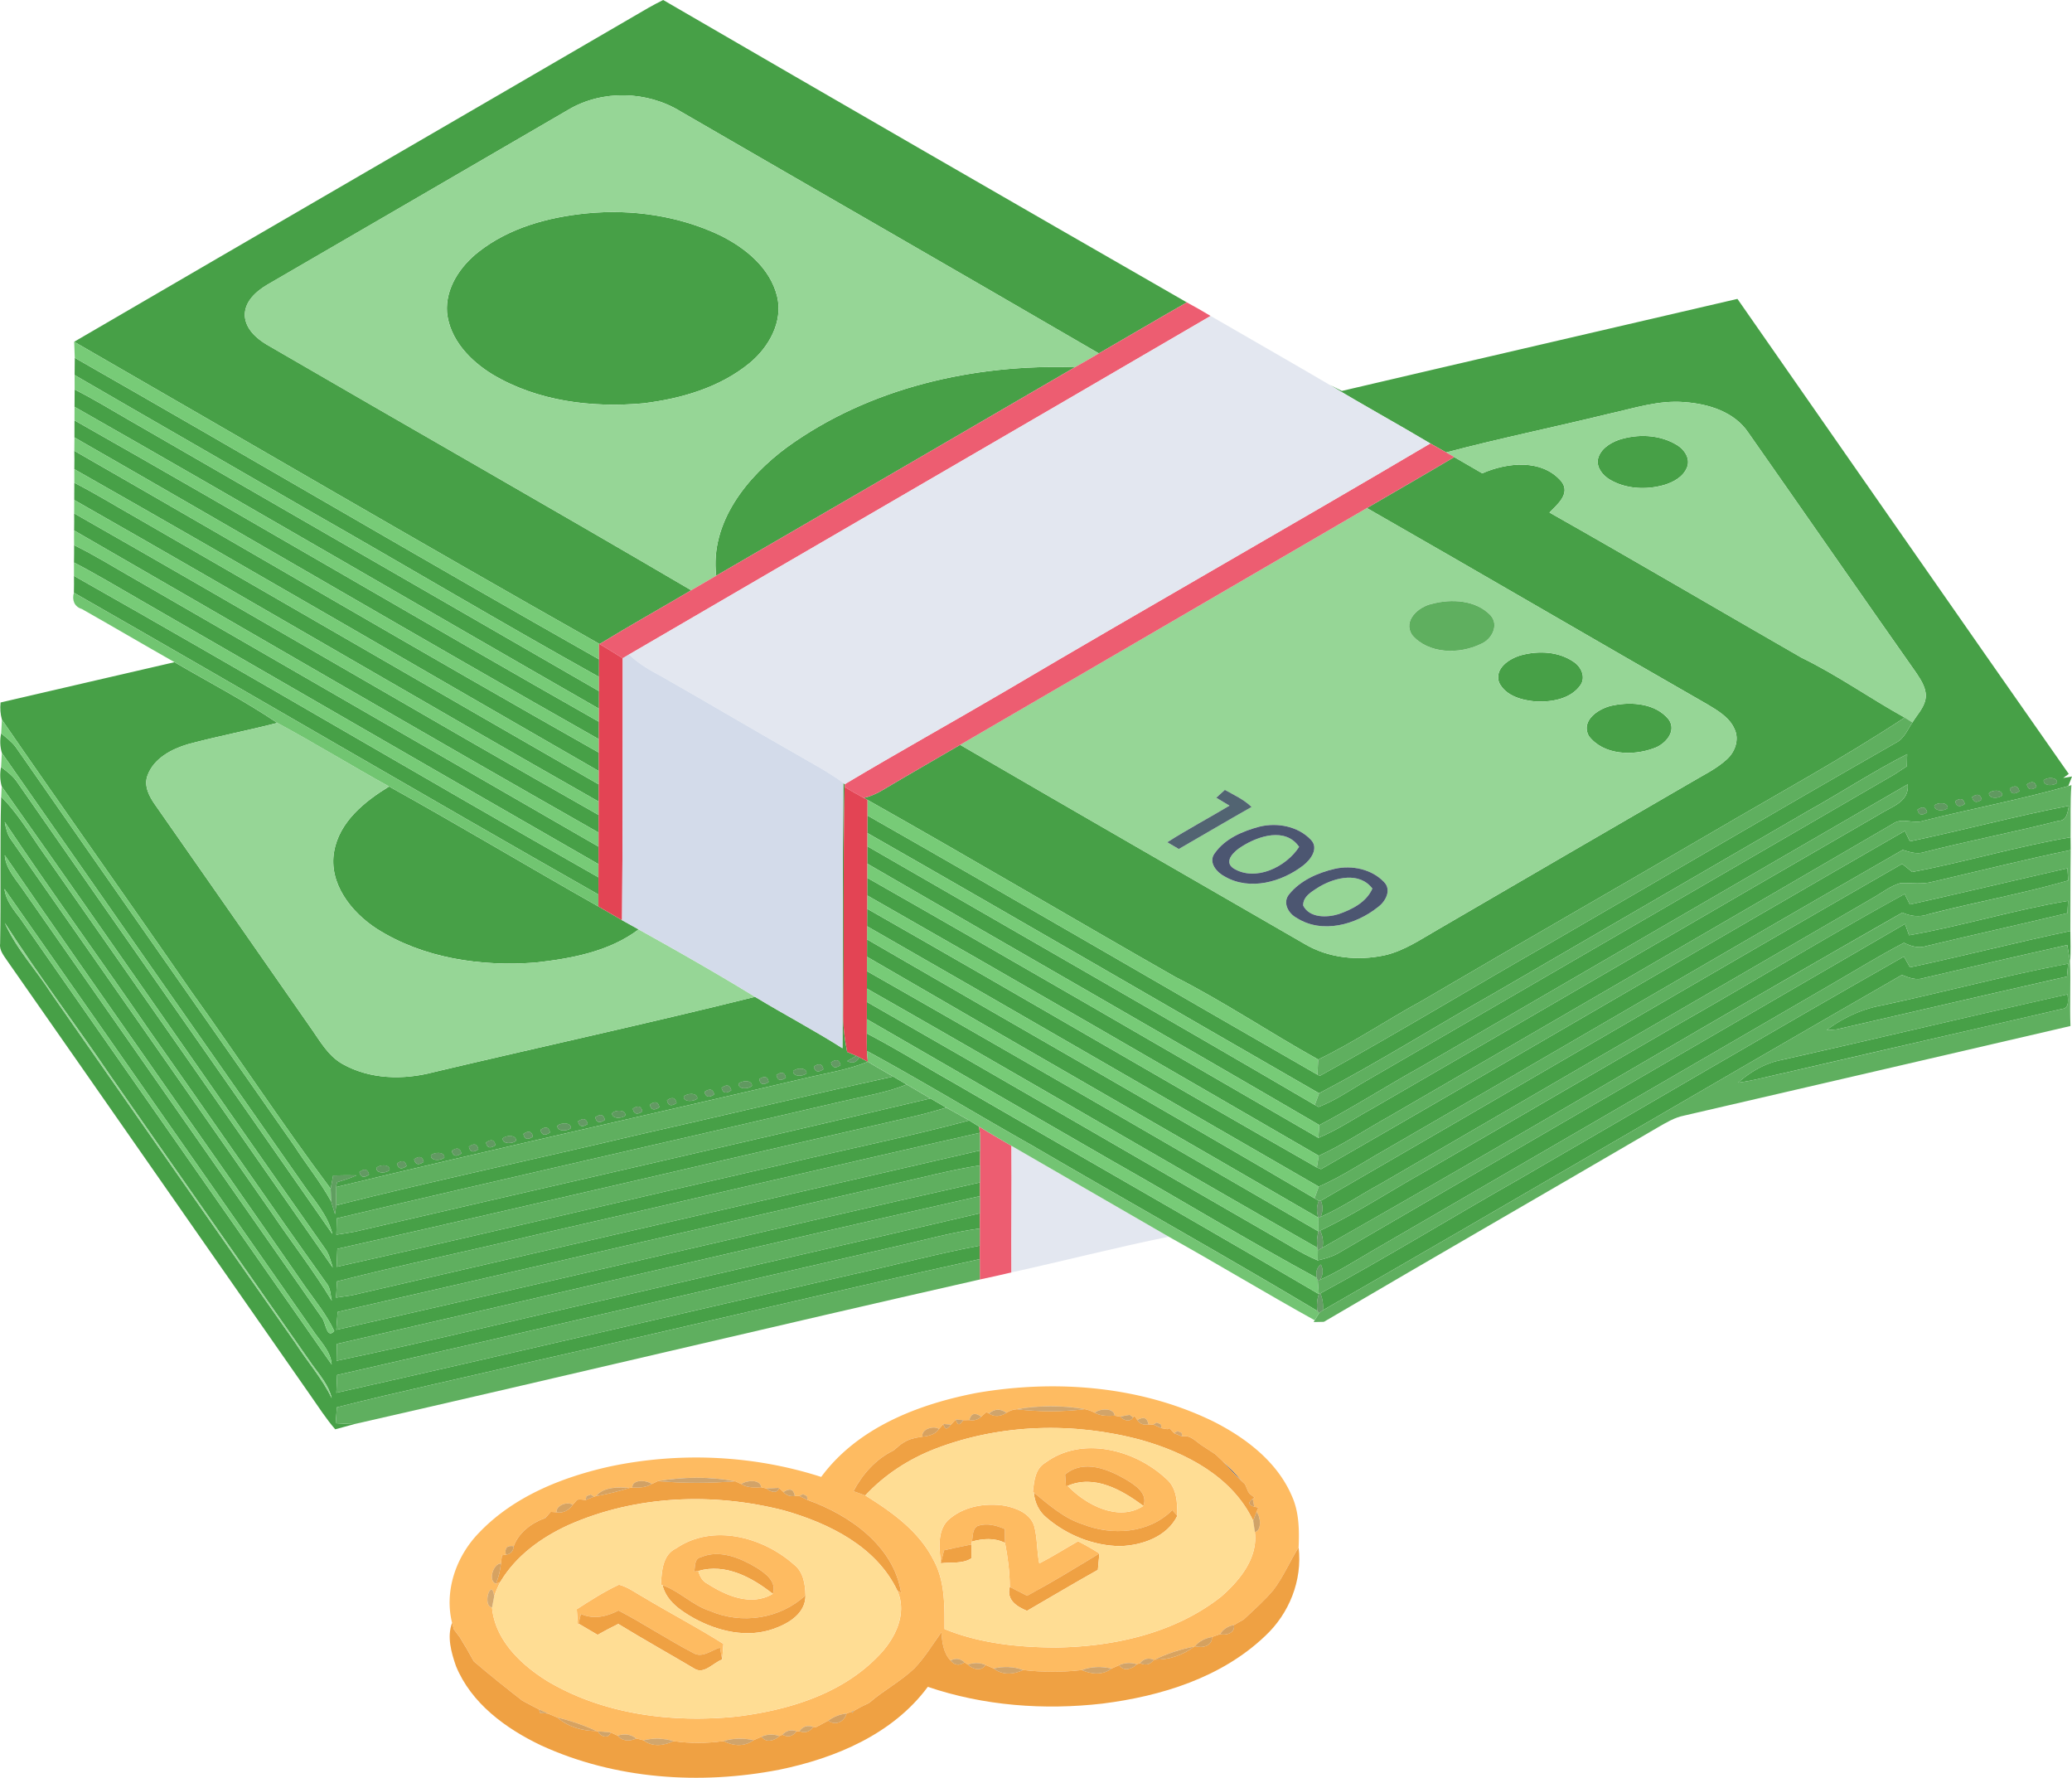 <svg xmlns="http://www.w3.org/2000/svg" width="656.144" height="562.903" viewBox="0 0 492.108 422.177"><g fill="#47a047"><path d="M153.978 1.87c1.15-.66 2.34-1.27 3.53-1.87 41.39 24.04 82.85 47.97 124.37 71.81-7 3.99-13.92 8.1-20.9 12.11-33.06-19.24-66.24-38.28-99.34-57.46-7.93-4.87-18.57-5.18-26.62-.42-23.82 13.89-47.69 27.7-71.52 41.56-2.66 1.58-5.47 4.02-5.35 7.4.19 3.08 2.69 5.32 5.16 6.81 33.58 19.52 67.36 38.71 100.86 58.36-7.24 4.28-14.59 8.38-21.77 12.77l-.13-.08c-41.73-23.57-83.11-47.77-124.65-71.7 45.42-26.49 90.92-52.83 136.36-79.29z"></path><path d="M139.378 50.66c10.73-1.04 21.89.58 31.66 5.23 6.02 2.99 11.91 7.75 13.55 14.57 1.41 5.99-2 11.98-6.49 15.71-7.12 5.87-16.3 8.51-25.31 9.61-12.21 1.1-25.11-.48-35.79-6.85-5.3-3.23-10.18-8.28-10.83-14.73-.42-5.75 3.14-10.99 7.51-14.4 7.3-5.74 16.6-8.24 25.7-9.14zM318.688 92.84c31.31-7.34 62.64-14.56 93.96-21.86 26.23 37.6 52.38 75.27 78.69 112.81l-1.32.96 2.09-.35c-.21.57-.65 1.69-.87 2.26-11.32 3.2-22.9 5.38-34.32 8.22-2.41.9-5.12-.83-7.33.73-39.82 23.21-79.7 46.32-119.57 69.46-5.61 3.12-10.96 6.7-16.8 9.4-35.71-20.68-71.39-41.4-107.25-61.83 0-1.39.01-2.79.01-4.18 35.82 20.39 71.46 41.1 107.14 61.75 4.55-1.86 8.6-4.66 12.89-7.01 40.14-23.18 80.13-46.6 120.28-69.77 2.83-1.84 7.25-2.96 6.8-7.17-38.61 22.33-77.16 44.77-115.74 67.16-8.06 4.47-15.83 9.46-23.99 13.76-35.7-20.85-71.62-41.34-107.38-62.08 0-1.38 0-2.76.01-4.14 35.44 20.46 70.96 40.77 106.28 61.43.22.12.67.36.9.48 3.58-1.37 6.79-3.52 10.07-5.48 42.24-24.48 84.47-48.99 126.7-73.49.99-.63 1.97-1.29 2.95-1.94.02-.72.05-2.15.07-2.87-8.06 4.09-15.62 9.08-23.51 13.47-24.89 14.47-49.81 28.87-74.68 43.34-13.87 7.84-27.37 16.34-41.48 23.73-35.78-20.57-71.44-41.35-107.29-61.81.01-1.39.01-2.78.02-4.16 35.73 20.34 71.22 41.09 106.88 61.55l.58.27c18.36-10.1 36.28-21.02 54.5-31.41 27.45-15.9 54.8-31.97 82.35-47.71 1.95-.97 2.71-3.11 3.89-4.8 1.07-1.8 2.69-3.39 3.09-5.51.41-2.29-.92-4.34-2.12-6.16-13.37-18.99-26.58-38.09-39.93-57.11-3.32-4.99-9.49-6.87-15.18-7.28-6.17-.53-12.11 1.5-18.05 2.79-12.83 3.14-25.78 5.79-38.55 9.15-1.26-.71-2.53-1.41-3.78-2.13-7.9-4.71-15.98-9.13-23.86-13.89.95.47 1.9.94 2.85 1.42m166.69 92.47c-.07 1.41 2.41 1.36 3.19.59.07-1.42-2.43-1.38-3.19-.59m-4.01.96c.3 1.28 1.07 1.49 2.31.63-.3-1.29-1.07-1.5-2.31-.63m-4.05 1c.29 1.28 1.06 1.49 2.3.63-.3-1.28-1.07-1.5-2.3-.63m-4.94 1.09c-.05 1.42 2.43 1.29 3.17.5.06-1.43-2.45-1.32-3.17-.5m-4.01.92c.29 1.27 1.06 1.48 2.31.61-.31-1.28-1.08-1.49-2.31-.61m-4.01.98c.27 1.29 1.03 1.51 2.29.66-.28-1.29-1.04-1.51-2.29-.66m-4.95 1.04c-.03 1.4 2.41 1.37 3.18.57.04-1.42-2.43-1.38-3.18-.57m-4.01.99c.29 1.28 1.06 1.48 2.3.61-.31-1.29-1.08-1.49-2.3-.61zM17.758 84.97c41.59 23.73 82.85 48.04 124.52 71.61 0 1.39 0 2.78-.01 4.17-23.03-12.81-45.68-26.31-68.59-39.36-18.64-10.8-37.33-21.51-55.96-32.33.03-1.36.04-2.73.04-4.09zM186.928 106.2c19.6-14.18 44.43-19.79 68.35-18.98-28.38 16.53-56.77 33.03-85.18 49.5-1.49-12.63 7.27-23.46 16.83-30.52zM17.728 92.49c4.34 2.19 8.5 4.71 12.71 7.15 37.29 21.48 74.53 43.03 111.83 64.49-.01 1.39-.01 2.78-.01 4.17-41.58-23.81-82.93-48-124.56-71.7.02-1.37.03-2.74.03-4.11zM17.688 99.82c41.67 23.59 82.9 47.97 124.55 71.58-.01 1.38-.01 2.76-.01 4.14-41.68-23.61-82.99-47.85-124.55-71.66.02-1.36.02-2.71.01-4.06z"></path><path d="M384.348 104.49c4.52-1.51 9.83-1.34 13.96 1.2 1.72 1.04 3.18 3.15 2.4 5.22-.89 2.36-3.35 3.65-5.64 4.31-4.21 1.15-8.99.91-12.79-1.36-1.6-.98-3.08-2.75-2.78-4.74.49-2.37 2.73-3.84 4.85-4.63zM17.648 107.05c41.57 23.82 82.87 48.1 124.57 71.67v4.39c-41.55-23.86-82.91-48.05-124.57-71.7.03-1.46.03-2.91 0-4.36zM324.638 120.65c6.92-4.04 13.87-8.01 20.75-12.11 2.21 1.29 4.43 2.59 6.66 3.86 5.89-2.6 14.19-3.48 18.78 1.92 2.25 2.87-.94 5.47-2.82 7.39 20.05 11.34 39.91 23.02 59.89 34.49 8.5 4.13 16.21 9.63 24.47 14.2-14.85 9.77-30.48 18.27-45.8 27.27-22.96 13.41-46.03 26.59-68.95 40.04-8.26 4.51-16.07 9.81-24.54 13.9-11.44-6.36-22.32-13.7-34-19.64-24.4-13.92-48.58-28.22-73.05-42.02-.22-.12-.67-.35-.89-.47 1.56-.34 3.02-.98 4.39-1.8 6.14-3.65 12.34-7.2 18.51-10.8 27.25 15.84 54.57 31.56 81.86 47.31 5.65 3.34 12.58 4.02 18.93 2.67 4.67-1.05 8.66-3.83 12.75-6.17 20.01-11.66 40.04-23.29 60.08-34.91 2.9-1.73 6.02-3.2 8.52-5.51 1.9-1.73 2.94-4.65 1.8-7.08-1.16-2.77-3.88-4.36-6.33-5.84-27.05-15.49-53.95-31.23-81.01-46.7zM17.648 114.64c4.98 2.54 9.73 5.47 14.59 8.22 36.66 21.13 73.28 42.34 109.97 63.42-.01 1.36-.02 2.72-.02 4.08-41.65-23.64-82.93-47.95-124.56-71.63.02-1.37.03-2.73.02-4.09zM17.608 121.91c41.63 23.69 82.9 48.01 124.57 71.63-.01 1.39-.01 2.78-.01 4.18-41.66-23.67-83.06-47.82-124.57-71.75.03-1.36.03-2.71.01-4.06zM17.598 129.46c4.83 2.34 9.38 5.2 14.05 7.85 36.84 21.24 73.66 42.53 110.51 63.75 0 1.39 0 2.77-.01 4.16-36.23-20.8-72.39-41.75-108.59-62.61-5.32-3.04-10.55-6.22-15.99-9.03.03-1.38.04-2.75.03-4.12zM17.568 136.75c41.69 23.57 82.92 47.96 124.57 71.6-.01 1.36-.01 2.72-.01 4.08-41.66-23.66-82.98-47.91-124.58-71.68.03-1.34.04-2.67.02-4z"></path><path d="M361.258 155.6c4.16-1.13 9.01-.91 12.62 1.66 1.66 1.13 2.74 3.48 1.56 5.34-2.23 3.31-6.68 4.12-10.41 4-3.34-.24-7.38-1.23-8.99-4.51-1.18-3.36 2.45-5.72 5.22-6.49zM41.448 157.25c8.16 4.77 16.58 9.13 24.42 14.42-7.04 1.82-14.2 3.17-21.23 5.06-3.89 1.15-8.08 3.35-9.58 7.37-.97 2.51.38 5.02 1.79 7.03 12.24 17.48 24.43 35 36.63 52.5 2.34 3.24 4.29 7.03 7.9 9.05 6.48 3.64 14.39 3.81 21.45 1.97 25.48-6.04 51.09-11.6 76.49-17.93 6.87 4.17 13.99 7.9 20.77 12.21.08-21 .03-42.01.2-63.01l.34.31-.03.67c-.4 17.71-.1 35.43-.32 53.15-.11 3.28.3 6.54.92 9.76l2.2.92-2.2 1.24c1.28.66 2.24.37 2.88-.89.51.26 1.52.79 2.03 1.05-4.87 1.99-10.09 2.75-15.16 3.97-37.04 8.69-74.2 16.88-111.18 25.81.07-.29.22-.87.3-1.17 1.56-.48 3.13-.95 4.61-1.63-1.85-.04-3.71-.01-5.56.04-.15.79-.44 2.37-.58 3.15-11.42-15.29-21.93-31.25-33.05-46.77-14.91-21.61-30.15-43-45.03-64.62-.37-1.33-.47-2.69-.32-4.09 13.77-3.18 27.53-6.41 41.31-9.57m155.92 95.05c.28 1.29 1.04 1.5 2.27.63-.29-1.3-1.04-1.51-2.27-.63m-4.08.97c.25 1.29 1 1.5 2.27.65-.26-1.29-1.02-1.51-2.27-.65m-4.91 1.1c-.06 1.42 2.44 1.27 3.18.5.09-1.44-2.45-1.31-3.18-.5m-3.98.92c.25 1.3 1 1.5 2.25.63-.26-1.31-1-1.51-2.25-.63m-4.07.96c.21 1.29.95 1.53 2.23.7-.21-1.3-.96-1.54-2.23-.7m-4.91 1.11c-.09 1.42 2.43 1.27 3.17.49.11-1.45-2.45-1.29-3.17-.49m-4.04.98c.33 1.27 1.1 1.46 2.31.56-.33-1.29-1.1-1.48-2.31-.56m-4.05.93c.26 1.28 1.02 1.49 2.3.64-.26-1.28-1.03-1.49-2.3-.64m-4.93 1.13c-.04 1.4 2.47 1.21 3.21.46.08-1.46-2.48-1.27-3.21-.46m-3.99.9c.29 1.29 1.05 1.49 2.28.63-.29-1.3-1.05-1.51-2.28-.63m-4.07 1c.27 1.28 1.02 1.49 2.27.63-.26-1.3-1.02-1.51-2.27-.63m-4.05.98c.27 1.29 1.03 1.51 2.28.66-.27-1.3-1.03-1.52-2.28-.66m-4.91 1.06c-.11 1.42 2.41 1.31 3.15.54.13-1.44-2.42-1.34-3.15-.54m-4 .98c.27 1.28 1.04 1.49 2.28.62-.27-1.29-1.03-1.5-2.28-.62m-4.09.95c.26 1.28 1.02 1.5 2.28.65-.26-1.29-1.02-1.51-2.28-.65m-4.91 1.08c-.08 1.42 2.44 1.28 3.2.55.12-1.45-2.45-1.33-3.2-.55m-4.02.96c.29 1.28 1.06 1.48 2.29.6-.3-1.29-1.07-1.49-2.29-.6m-4.05.96c.25 1.29 1 1.51 2.26.65-.26-1.3-1.01-1.52-2.26-.65m-4.91 1.08c-.09 1.41 2.41 1.3 3.16.53.12-1.45-2.43-1.34-3.16-.53m-3.97.96c.24 1.29.98 1.5 2.24.64-.23-1.3-.98-1.52-2.24-.64m-4.07.99c.27 1.28 1.03 1.49 2.26.62-.27-1.3-1.02-1.51-2.26-.62m-4.06.99c.29 1.29 1.05 1.49 2.28.61-.29-1.29-1.05-1.5-2.28-.61m-4.95 1.06c-.07 1.43 2.44 1.29 3.19.52.08-1.43-2.45-1.31-3.19-.52m-4 .93c.27 1.28 1.03 1.5 2.28.64-.26-1.29-1.02-1.51-2.28-.64m-4.07 1.01c.29 1.28 1.06 1.49 2.29.62-.29-1.29-1.05-1.5-2.29-.62m-4.88 1.06c-.06 1.42 2.43 1.29 3.14.47.07-1.43-2.43-1.3-3.14-.47m-4.03.96c.3 1.28 1.06 1.48 2.29.61-.29-1.29-1.06-1.5-2.29-.61zM383.188 167.49c4.47-.88 10.05-.43 13.12 3.34 2.05 2.84-.88 6.03-3.59 6.89-4.99 1.83-11.87 1.6-15.35-2.91-2.11-3.84 2.58-6.75 5.82-7.32z"></path><path d="M.278 174.14c1.18 1.01 2.46 1.96 3.42 3.21 22.01 31.65 44.11 63.24 66.23 94.82 2.84 4.42 6.19 8.53 8.73 13.15.3 1 .6 2.02.91 3.03.07-.53.22-1.59.29-2.12 23.5-5.93 47.23-10.95 70.81-16.55 20.5-4.63 40.93-9.52 61.46-14.03 1.06.63 2.14 1.26 3.21 1.89-4.83 1.96-9.99 2.75-15.04 3.94-40.08 9.36-80.26 18.35-120.31 27.85-.04 1.29-.07 2.58-.1 3.87 1.47-.22 2.94-.42 4.4-.71 45.56-10.57 91.18-20.9 136.7-31.64 1.24.74 2.49 1.46 3.75 2.18-2.88.87-5.78 1.67-8.72 2.32-45.31 10.35-90.55 21.03-135.9 31.22-.05 1.41-.11 2.84-.16 4.27 34.73-7.73 69.35-15.95 104.04-23.87 15.38-3.72 30.91-6.82 46.2-10.89.58.37 1.75 1.09 2.33 1.45l.2 1.48c-35.25 7.95-70.41 16.27-105.64 24.28-15.66 3.78-31.44 7.03-47.05 11.01-.08 1.28-.15 2.56-.22 3.85 1.25-.17 2.5-.35 3.75-.55 49.73-11.48 99.47-22.97 149.22-34.4l-.03 3.54c-6.99 1.12-13.85 2.91-20.74 4.48-43.95 10.09-87.87 20.31-131.83 30.33-.11 1.41-.21 2.83-.31 4.25 51-11.45 101.85-23.6 152.87-35 0 .81-.01 2.44-.01 3.25-50.96 11.45-101.81 23.44-152.73 35.1-.03 1.33-.06 2.66-.08 4 21.81-4.52 43.45-9.94 65.19-14.81 29.2-6.77 58.43-13.37 87.61-20.22-.01 1.2-.02 2.4-.02 3.61-6.38.86-12.6 2.6-18.87 4.03-44.6 10.21-89.15 20.65-133.77 30.77l-.18 4.22c40.97-9.19 81.82-18.85 122.76-28.16 10.03-2.2 19.96-4.88 30.05-6.78v3.2c-36.33 8.03-72.53 16.71-108.83 24.9-14.6 3.5-29.3 6.61-43.86 10.29l-.27 3.78c1.47.09 2.93.16 4.4.21-1.5.43-3.01.81-4.52 1.23-2.19-2.52-3.98-5.34-5.89-8.06-24-34.36-47.93-68.78-71.96-103.13-.82-1.25-1.96-2.52-1.74-4.13.22-11.63-.08-23.27.25-34.9 3.5 3.51 6.15 7.71 8.91 11.78 23.32 33.33 46.62 66.66 69.85 100.03-.47-1.44-.78-2.96-1.64-4.23-25.75-36.61-51.16-73.47-77-110.03-.4-1.49-.45-3.03-.15-4.6 1.48 1.08 2.98 2.22 3.98 3.8 24.83 35.75 49.87 71.36 74.72 107.09-1.12-4.59-4.43-8.09-7.01-11.9-23.87-34.09-47.68-68.23-71.5-102.35-.44-1.51-.49-3.06-.16-4.65m.85 21.05c.27 1.49.6 3.01 1.53 4.25 20.58 29.47 41.2 58.91 61.75 88.4 4.74 7.06 9.99 13.77 14.4 21.05-.31-1.26-.27-2.64-.97-3.76-14.31-20.03-28.2-40.37-42.4-60.49-11.34-16.55-23.18-32.76-34.31-49.45m0 7.89c.23 3.1 2.4 5.44 4.09 7.87 23.72 34 47.5 67.97 71.23 101.96.92 1.07 1.13 5.21 2.94 3.17-1.79-3.84-4.48-7.13-6.91-10.56-23.66-34.23-47.8-68.13-71.35-102.44m-.06 8.02c.32 2.79 2.18 4.95 3.8 7.11 24.59 35.31 49.29 70.55 73.91 105.83-.24-3.32-2.86-5.63-4.56-8.27-24.4-34.88-48.73-69.81-73.15-104.67m.06 8.04c2.73 6.18 7.5 11.21 11.12 16.89 19.32 27.65 38.57 55.36 57.96 82.96 2.81 4.38 6.31 8.32 8.58 13.04-.73-3.12-2.9-5.54-4.71-8.07-15.93-22.82-31.92-45.6-47.81-68.45-8.27-12.2-17.18-23.96-25.14-36.37z"></path><path d="M79.358 202.2c1.25-7.09 7.26-11.88 13.05-15.43 16.7 9.26 33.09 19.1 49.72 28.5 1.87 1.07 3.74 2.16 5.61 3.25 1.31.74 2.62 1.46 3.94 2.19-7.01 5.3-16.05 6.94-24.6 7.88-12.88.97-26.52-1.01-37.58-8.02-6.04-3.92-11.5-10.74-10.14-18.37zM453.608 199.8c12.62-2.65 25.1-6 37.77-8.45-.32 1.5-.46 3.56-2.47 3.58-10.56 2.67-21.27 4.73-31.83 7.41-1.75.6-3.51.02-5.18-.51-41.93 24.06-83.62 48.55-125.5 72.71-4.32 2.55-8.57 5.24-13.19 7.25-35.76-20.6-71.46-41.31-107.27-61.83.01-1.39.01-2.77.02-4.15 35.7 20.3 71.11 41.12 106.8 61.43.24.1.74.3.99.4 46.3-26.62 92.36-53.69 138.66-80.32l1.2 2.48z"></path><path d="M454.168 207.08c12.61-2.4 24.95-6.09 37.6-8.25 0 .75.02 2.27.03 3.03-10.96 2.27-21.82 4.99-32.72 7.52-2.53.7-5.16.25-7.73.34-2.35.66-4.3 2.24-6.39 3.43-39.03 22.62-78.03 45.28-117.03 67.95-4.78 2.58-9.28 5.7-14.28 7.88.57-1.28.59-2.56.07-3.85 46.05-26.6 91.92-53.53 138.05-79.99.79.64 1.59 1.29 2.4 1.94z"></path><path d="M453.598 214.79c12.49-2.78 24.94-5.76 37.43-8.59.04.72.13 2.18.17 2.9-10.94 3.16-22.17 5.15-33.18 8.01-2.08.74-4.23.48-6.2-.39-46.08 26.21-91.6 53.44-137.72 79.57a6.44 6.44 0 0 0-.56-4.05c8.31-3.97 16.05-9.04 24.07-13.56 20.67-11.99 41.34-24 62.01-36.01 17.64-10.02 34.95-20.63 52.74-30.37.31.62.93 1.86 1.24 2.49z"></path><path d="M453.408 222.1c12.69-2.23 25.06-6.06 37.76-8.17-.03.73-.1 2.19-.14 2.91-11.14 2.67-22.32 5.13-33.46 7.81-1.86.63-3.69.07-5.37-.76-5.96 3.09-11.66 6.64-17.47 9.99-36.28 21.02-72.52 42.14-108.81 63.16-4.07 2.38-8.05 4.93-12.36 6.86.7-1.22.75-2.42.16-3.62-.94.68-1.27 1.74-.97 3.19-16.34-8.86-32.24-18.54-48.43-27.7-19.48-11.25-38.97-22.47-58.44-33.74 0-1.37.01-2.74.01-4.1 32.03 18.31 63.91 36.87 95.89 55.27 3.7 2.08 7.25 4.46 11.18 6.11 1.61-.37 3.24-.82 4.71-1.61 44.89-26.15 89.86-52.19 134.79-78.3l.95 2.7z"></path><path d="M453.618 229.72c12.73-2.72 25.35-5.95 38.1-8.64-.01 2.43.15 4.87-.08 7.31-.19-1.34-.43-2.66-.65-3.98-11.36 2.54-22.7 5.16-34.02 7.83-1.81.64-3.59-.05-5.26-.72-45.93 26.37-91.58 53.25-137.52 79.63.14-1.39-.06-2.73-.6-4.01 15.99-8.68 31.5-18.22 47.33-27.2 30.41-17.6 60.7-35.45 91.27-52.79.35.64 1.07 1.93 1.43 2.57zM205.928 223.08c35.4 20.55 71 40.76 106.28 61.5.26.15.76.44 1.01.58-.55 1.33-.57 2.68-.07 4.03-35.71-20.73-71.55-41.22-107.23-61.98 0-1.38 0-2.76.01-4.13z"></path><path d="M446.948 238.75c14.77-3.16 29.4-7.11 44.24-9.9-.06.76-.2 2.29-.27 3.05-18.26 4.12-36.49 8.37-54.73 12.56-.79.09-1.58.14-2.36.15 3.87-2.9 8.34-5 13.12-5.86zM205.908 230.62c35.86 20.39 71.53 41.14 107.23 61.8-.34 1.27-.43 2.57-.29 3.88-35.73-20.36-71.2-41.2-106.95-61.53.01-1.38.01-2.77.01-4.15zM422.848 251.77c22.76-5.1 45.44-10.55 68.21-15.64.09 1.29.48 3.28-1.34 3.47-21.92 5.09-43.88 10.08-65.81 15.18-3.7.78-7.34 1.83-11.1 2.32 2.86-2.54 6.26-4.54 10.04-5.33zM205.858 245.41c6.9 3.6 13.52 7.71 20.3 11.54 29 16.82 58.14 33.41 87.07 50.36a8.6 8.6 0 0 0-.35 4c-22.44-13.41-45.27-26.16-67.84-39.35-13.1-7.38-25.94-15.22-39.15-22.39-.04-1.39-.05-2.78-.03-4.16z"></path></g><g fill="#96d696"><path d="M135.018 26.04c8.05-4.76 18.69-4.45 26.62.42 33.1 19.18 66.28 38.22 99.34 57.46-1.9 1.11-3.78 2.24-5.7 3.3-23.92-.81-48.75 4.8-68.35 18.98-9.56 7.06-18.32 17.89-16.83 30.52-1.98 1.16-3.96 2.3-5.93 3.45-33.5-19.65-67.28-38.84-100.86-58.36-2.47-1.49-4.97-3.73-5.16-6.81-.12-3.38 2.69-5.82 5.35-7.4 23.83-13.86 47.7-27.67 71.52-41.56m4.36 24.62c-9.1.9-18.4 3.4-25.7 9.14-4.37 3.41-7.93 8.65-7.51 14.4.65 6.45 5.53 11.5 10.83 14.73 10.68 6.37 23.58 7.95 35.79 6.85 9.01-1.1 18.19-3.74 25.31-9.61 4.49-3.73 7.9-9.72 6.49-15.71-1.64-6.82-7.53-11.58-13.55-14.57-9.77-4.65-20.93-6.27-31.66-5.23zM382.028 98.29c5.94-1.29 11.88-3.32 18.05-2.79 5.69.41 11.86 2.29 15.18 7.28 13.35 19.02 26.56 38.12 39.93 57.11 1.2 1.82 2.53 3.87 2.12 6.16-.4 2.12-2.02 3.71-3.09 5.51-.46-.29-1.39-.87-1.85-1.16-8.26-4.57-15.97-10.07-24.47-14.2-19.98-11.47-39.84-23.15-59.89-34.49 1.88-1.92 5.07-4.52 2.82-7.39-4.59-5.4-12.89-4.52-18.78-1.92-2.23-1.27-4.45-2.57-6.66-3.86-.48-.28-1.43-.82-1.91-1.1 12.77-3.36 25.72-6.01 38.55-9.15m2.32 6.2c-2.12.79-4.36 2.26-4.85 4.63-.3 1.99 1.18 3.76 2.78 4.74 3.8 2.27 8.58 2.51 12.79 1.36 2.29-.66 4.75-1.95 5.64-4.31.78-2.07-.68-4.18-2.4-5.22-4.13-2.54-9.44-2.71-13.96-1.2zM228.038 176.88c32.19-18.76 64.41-37.47 96.6-56.23 27.06 15.47 53.96 31.21 81.01 46.7 2.45 1.48 5.17 3.07 6.33 5.84 1.14 2.43.1 5.35-1.8 7.08-2.5 2.31-5.62 3.78-8.52 5.51a32410.83 32410.83 0 0 0-60.08 34.91c-4.09 2.34-8.08 5.12-12.75 6.17-6.35 1.35-13.28.67-18.93-2.67-27.29-15.75-54.61-31.47-81.86-47.31m112.05-33.48c-3.14.65-6.93 3.94-4.74 7.35 3.87 4.6 11.26 4.67 16.35 2.18 2.59-1.03 4.42-4.48 2.3-6.83-3.51-3.64-9.28-3.94-13.91-2.7m21.17 12.2c-2.77.77-6.4 3.13-5.22 6.49 1.61 3.28 5.65 4.27 8.99 4.51 3.73.12 8.18-.69 10.41-4 1.18-1.86.1-4.21-1.56-5.34-3.61-2.57-8.46-2.79-12.62-1.66m21.93 11.89c-3.24.57-7.93 3.48-5.82 7.32 3.48 4.51 10.36 4.74 15.35 2.91 2.71-.86 5.64-4.05 3.59-6.89-3.07-3.77-8.65-4.22-13.12-3.34m-94.33 21.95c1.04.63 2.09 1.25 3.15 1.88-4.9 2.94-9.96 5.61-14.78 8.69.68.4 2.05 1.21 2.74 1.61 5.77-3.32 11.49-6.71 17.29-9.99-1.82-1.77-4.16-2.83-6.35-4.05-.69.62-1.37 1.24-2.05 1.86m10.31 6.86c-3.99 1.05-8.21 2.83-10.66 6.32-1.65 2.16.51 4.6 2.45 5.57 5.93 3.38 13.46 1.27 18.57-2.67 1.73-1.33 3.75-4.01 1.86-6.05-3.05-3.25-7.99-4.19-12.22-3.17m17.89 10.01c-4.06.94-8.2 2.75-10.88 6.05-1.64 1.98-.2 4.57 1.77 5.61 6.04 3.87 14.07 1.66 19.32-2.56 1.81-1.3 3.32-4.1 1.42-5.98-2.93-3.05-7.58-4.01-11.63-3.12zM44.638 176.73c7.03-1.89 14.19-3.24 21.23-5.06 8.96 4.82 17.63 10.18 26.54 15.1-5.79 3.55-11.8 8.34-13.05 15.43-1.36 7.63 4.1 14.45 10.14 18.37 11.06 7.01 24.7 8.99 37.58 8.02 8.55-.94 17.59-2.58 24.6-7.88 9.31 5.18 18.57 10.44 27.64 16.01-25.4 6.33-51.01 11.89-76.49 17.93-7.06 1.84-14.97 1.67-21.45-1.97-3.61-2.02-5.56-5.81-7.9-9.05-12.2-17.5-24.39-35.02-36.63-52.5-1.41-2.01-2.76-4.52-1.79-7.03 1.5-4.02 5.69-6.22 9.58-7.37z"></path><path d="M294.938 201.02c3.95-2.52 10.38-4.61 13.61.09-3.09 4.78-10.37 8.36-15.62 5.09-2.47-1.7.35-4.2 2.01-5.18zM313.378 210.56c3.77-2.2 9.48-3.61 12.57.45-1.44 3.27-4.83 4.95-8.01 6.07-2.79.86-6.9.96-8.43-2.03-.08-2.25 2.24-3.43 3.87-4.49zM1.128 219.14c7.96 12.41 16.87 24.17 25.14 36.37 15.89 22.85 31.88 45.63 47.81 68.45 1.81 2.53 3.98 4.95 4.71 8.07-2.27-4.72-5.77-8.66-8.58-13.04-19.39-27.6-38.64-55.31-57.96-82.96-3.62-5.68-8.39-10.71-11.12-16.89z"></path></g><g fill="#ed5d71"><path d="M260.978 83.92c6.98-4.01 13.9-8.12 20.9-12.11 1.91 1.02 3.79 2.11 5.65 3.22-46 26.86-92.11 53.54-138.12 80.39-.38.22-1.13.67-1.51.9-1.83-1.14-3.65-2.29-5.5-3.38 7.18-4.39 14.53-8.49 21.77-12.77 1.97-1.15 3.95-2.29 5.93-3.45 28.41-16.47 56.8-32.97 85.18-49.5 1.92-1.06 3.8-2.19 5.7-3.3zM238.938 164.02c33.47-19.77 67.29-38.93 100.76-58.71 1.25.72 2.52 1.42 3.78 2.13.48.28 1.43.82 1.91 1.1-6.88 4.1-13.83 8.07-20.75 12.11-32.19 18.76-64.41 37.47-96.6 56.23-6.17 3.6-12.37 7.15-18.51 10.8-1.37.82-2.83 1.46-4.39 1.8-1.54-.82-3.04-1.71-4.54-2.58l.03-.67c12.68-7.57 25.58-14.74 38.31-22.21zM232.528 267.53c2.53 1.58 5.12 3.07 7.7 4.57.1 10.02-.07 20.04 0 30.06-2.5.6-5.01 1.16-7.52 1.69-.01-1.62-.02-3.23-.01-4.84v-3.2c0-1.36.01-2.73.01-4.08 0-1.21.01-2.41.02-3.61 0-1.36 0-2.72.01-4.07 0-.81.01-2.44.01-3.25 0-1.35 0-2.71.01-4.06l.03-3.54c.01-1.4-.01-2.8-.06-4.19l-.2-1.48z"></path></g><g fill="#e3e7f0"><path d="M287.528 75.03c9.44 5.47 18.91 10.87 28.31 16.39 7.88 4.76 15.96 9.18 23.86 13.89-33.47 19.78-67.29 38.94-100.76 58.71-12.73 7.47-25.63 14.64-38.31 22.21l-.34-.31c-2.79-2.07-5.82-3.76-8.82-5.47-11.44-6.51-22.77-13.22-34.21-19.74-2.79-1.48-5.58-3.06-7.85-5.29 46.01-26.85 92.12-53.53 138.12-80.39zM240.228 272.1c12.44 7.21 24.9 14.39 37.36 21.59-12.52 2.53-24.89 5.74-37.36 8.47-.07-10.02.1-20.04 0-30.06z"></path></g><g fill="#77cb77"><path d="M17.618 81.16c41.54 23.93 82.92 48.13 124.65 71.7 0 .93.01 2.79.01 3.72-41.67-23.57-82.93-47.88-124.52-71.61-.03-.95-.1-2.85-.14-3.81zM17.718 89.06c18.63 10.82 37.32 21.53 55.96 32.33 22.91 13.05 45.56 26.55 68.59 39.36v3.38c-37.3-21.46-74.54-43.01-111.83-64.49-4.21-2.44-8.37-4.96-12.71-7.15-.02-1.14-.02-2.29-.01-3.43zM17.698 96.6c41.63 23.7 82.98 47.89 124.56 71.7-.01.78-.02 2.33-.02 3.1-41.65-23.61-82.88-47.99-124.55-71.58 0-.81.01-2.42.01-3.22zM17.678 103.88c41.56 23.81 82.87 48.05 124.55 71.66-.01.79-.01 2.38-.01 3.18-41.7-23.57-83-47.85-124.57-71.67.01-.79.02-2.38.03-3.17zM17.648 111.41c41.66 23.65 83.02 47.84 124.57 71.7-.01.79-.01 2.38-.01 3.17-36.69-21.08-73.31-42.29-109.97-63.42-4.86-2.75-9.61-5.68-14.59-8.22v-3.23zM17.628 118.73c41.63 23.68 82.91 47.99 124.56 71.63 0 .8-.01 2.39-.01 3.18-41.67-23.62-82.94-47.94-124.57-71.63 0-.8.01-2.39.02-3.18zM17.598 125.97c41.51 23.93 82.91 48.08 124.57 71.75-.01 1.11-.01 2.22-.01 3.34-36.85-21.22-73.67-42.51-110.51-63.75-4.67-2.65-9.22-5.51-14.05-7.85-.02-1.17-.02-2.33 0-3.49zM17.568 133.58c5.44 2.81 10.67 5.99 15.99 9.03 36.2 20.86 72.36 41.81 108.59 62.61 0 .79-.01 2.35-.01 3.13-41.65-23.64-82.88-48.03-124.57-71.6v-3.17zM.458 170.91c14.88 21.62 30.12 43.01 45.03 64.62 11.12 15.52 21.63 31.48 33.05 46.77l.12 3.02c-2.54-4.62-5.89-8.73-8.73-13.15-22.12-31.58-44.22-63.17-66.23-94.82-.96-1.25-2.24-2.2-3.42-3.21l.18-3.23zM.438 178.79c23.82 34.12 47.63 68.26 71.5 102.35 2.58 3.81 5.89 7.31 7.01 11.9-24.85-35.73-49.89-71.34-74.72-107.09-1-1.58-2.5-2.72-3.98-3.8.06-1.13.13-2.25.19-3.36zM.398 186.75c25.84 36.56 51.25 73.42 77 110.03.86 1.27 1.17 2.79 1.64 4.23-23.23-33.37-46.53-66.7-69.85-100.03-2.76-4.07-5.41-8.27-8.91-11.78l.12-2.45zM206.028 189.95c24.47 13.8 48.65 28.1 73.05 42.02 11.68 5.94 22.56 13.28 34 19.64l-.18 3.6c-35.66-20.46-71.15-41.21-106.88-61.55 0-1.24 0-2.47.01-3.71zM1.128 195.19c11.13 16.69 22.97 32.9 34.31 49.45 14.2 20.12 28.09 40.46 42.4 60.49.7 1.12.66 2.5.97 3.76-4.41-7.28-9.66-13.99-14.4-21.05-20.55-29.49-41.17-58.93-61.75-88.4-.93-1.24-1.26-2.76-1.53-4.25zM205.998 197.82c35.85 20.46 71.51 41.24 107.29 61.81-.35.91-.68 1.84-1.02 2.76-35.32-20.66-70.84-40.97-106.28-61.43 0-.78.01-2.35.01-3.14zM1.128 203.08c23.55 34.31 47.69 68.21 71.35 102.44 2.43 3.43 5.12 6.72 6.91 10.56-1.81 2.04-2.02-2.1-2.94-3.17-23.73-33.99-47.51-67.96-71.23-101.96-1.69-2.43-3.86-4.77-4.09-7.87zM205.978 205.1c35.76 20.74 71.68 41.23 107.38 62.08l-.24 3.03c-35.68-20.65-71.32-41.36-107.14-61.75v-3.36zM1.068 211.1c24.42 34.86 48.75 69.79 73.15 104.67 1.7 2.64 4.32 4.95 4.56 8.27-24.62-35.28-49.32-70.52-73.91-105.83-1.62-2.16-3.48-4.32-3.8-7.11zM205.968 212.64c35.86 20.43 71.54 41.15 107.25 61.83-.12.69-.35 2.08-.46 2.77-35.69-20.31-71.1-41.13-106.8-61.43.01-.79.01-2.38.01-3.17zM205.938 219.96c35.81 20.52 71.51 41.23 107.27 61.83-.34.93-.67 1.86-1 2.79-35.28-20.74-70.88-40.95-106.28-61.5 0-.78.01-2.34.01-3.12zM205.918 227.21c35.68 20.76 71.52 41.25 107.23 61.98 0 .8-.01 2.42-.01 3.23-35.7-20.66-71.37-41.41-107.23-61.8 0-1.14 0-2.28.01-3.41zM205.898 234.77c35.75 20.33 71.22 41.17 106.95 61.53l.15.61-.04 2.4c-3.93-1.65-7.48-4.03-11.18-6.11-31.98-18.4-63.86-36.96-95.89-55.27.01-.79.01-2.37.01-3.16zM205.878 242.03c19.47 11.27 38.96 22.49 58.44 33.74 16.19 9.16 32.09 18.84 48.43 27.7l.24.69.24 3.15c-28.93-16.95-58.07-33.54-87.07-50.36-6.78-3.83-13.4-7.94-20.3-11.54 0-1.13.01-2.26.02-3.38z"></path></g><path fill="#71c571" d="M17.548 140.75c41.6 23.77 82.92 48.02 124.58 71.68v2.84c-16.63-9.4-33.02-19.24-49.72-28.5-8.91-4.92-17.58-10.28-26.54-15.1-7.84-5.29-16.26-9.65-24.42-14.42-7.36-4.17-14.64-8.46-21.99-12.62-1.84-.56-2.39-2.14-1.91-3.88z"></path><g fill="#5faf5f"><path d="M340.088 143.4c4.63-1.24 10.4-.94 13.91 2.7 2.12 2.35.29 5.8-2.3 6.83-5.09 2.49-12.48 2.42-16.35-2.18-2.19-3.41 1.6-6.7 4.74-7.35zM452.368 170.4c.46.29 1.39.87 1.85 1.16-1.18 1.69-1.94 3.83-3.89 4.8-27.55 15.74-54.9 31.81-82.35 47.71-18.22 10.39-36.14 21.31-54.5 31.41l-.58-.27.18-3.6c8.47-4.09 16.28-9.39 24.54-13.9 22.92-13.45 45.99-26.63 68.95-40.04 15.32-9 30.95-17.5 45.8-27.27zM429.448 192.56c7.89-4.39 15.45-9.38 23.51-13.47-.02.72-.05 2.15-.07 2.87-.98.65-1.96 1.31-2.95 1.94-42.23 24.5-84.46 49.01-126.7 73.49-3.28 1.96-6.49 4.11-10.07 5.48-.23-.12-.68-.36-.9-.48.34-.92.67-1.85 1.02-2.76 14.11-7.39 27.61-15.89 41.48-23.73 24.87-14.47 49.79-28.87 74.68-43.34zM337.348 253.42c38.58-22.39 77.13-44.83 115.74-67.16.45 4.21-3.97 5.33-6.8 7.17-40.15 23.17-80.14 46.59-120.28 69.77-4.29 2.35-8.34 5.15-12.89 7.01l.24-3.03c8.16-4.3 15.93-9.29 23.99-13.76zM456.918 194.88c11.42-2.84 23-5.02 34.32-8.22l.73-.22c-.31 4.12-.13 8.25-.2 12.39-12.65 2.16-24.99 5.85-37.6 8.25-.81-.65-1.61-1.3-2.4-1.94-46.13 26.46-92 53.39-138.05 79.99l-.5.03c-.25-.14-.75-.43-1.01-.58.33-.93.66-1.86 1-2.79 4.62-2.01 8.87-4.7 13.19-7.25 41.88-24.16 83.57-48.65 125.5-72.71 1.67.53 3.43 1.11 5.18.51 10.56-2.68 21.27-4.74 31.83-7.41 2.01-.02 2.15-2.08 2.47-3.58-12.67 2.45-25.15 5.8-37.77 8.45l-1.2-2.48c-46.3 26.63-92.36 53.7-138.66 80.32-.25-.1-.75-.3-.99-.4.11-.69.34-2.08.46-2.77 5.84-2.7 11.19-6.28 16.8-9.4 39.87-23.14 79.75-46.25 119.57-69.46 2.21-1.56 4.92.17 7.33-.73z"></path><path d="M459.078 209.38c10.9-2.53 21.76-5.25 32.72-7.52-.08 6.41-.04 12.81-.08 19.22-12.75 2.69-25.37 5.92-38.1 8.64-.36-.64-1.08-1.93-1.43-2.57-30.57 17.34-60.86 35.19-91.27 52.79-15.83 8.98-31.34 18.52-47.33 27.2l-.36.17-.24-3.15.57-.26c4.31-1.93 8.29-4.48 12.36-6.86 36.29-21.02 72.53-42.14 108.81-63.16 5.81-3.35 11.51-6.9 17.47-9.99 1.68.83 3.51 1.39 5.37.76 11.14-2.68 22.32-5.14 33.46-7.81.04-.72.11-2.18.14-2.91-12.7 2.11-25.07 5.94-37.76 8.17l-.95-2.7c-44.93 26.11-89.9 52.15-134.79 78.3-1.47.79-3.1 1.24-4.71 1.61l.04-2.4c.28-.16.82-.47 1.1-.62 46.12-26.13 91.64-53.36 137.72-79.57 1.97.87 4.12 1.13 6.2.39 11.01-2.86 22.24-4.85 33.18-8.01-.04-.72-.13-2.18-.17-2.9-12.49 2.83-24.94 5.81-37.43 8.59-.31-.63-.93-1.87-1.24-2.49-17.79 9.74-35.1 20.35-52.74 30.37-20.67 12.01-41.34 24.02-62.01 36.01-8.02 4.52-15.76 9.59-24.07 13.56l-.4.18c0-.81.01-2.43.01-3.23l.5-.21c5-2.18 9.5-5.3 14.28-7.88 39-22.67 78-45.33 117.03-67.95 2.09-1.19 4.04-2.77 6.39-3.43 2.57-.09 5.2.36 7.73-.34z"></path><path d="M456.968 232.24c11.32-2.67 22.66-5.29 34.02-7.83.22 1.32.46 2.64.65 3.98.21 5.08-.1 10.17.11 15.26-30.56 7.11-61.13 14.17-91.7 21.26-2.33.45-4.38 1.7-6.4 2.87-26.38 15.41-52.87 30.65-79.22 46.12-.61.01-1.82.04-2.43.05l.25-.42c.27-.43.79-1.31 1.05-1.74.23-.16.67-.48.89-.64 45.94-26.38 91.59-53.26 137.52-79.63 1.67.67 3.45 1.36 5.26.72m-10.02 6.51c-4.78.86-9.25 2.96-13.12 5.86.78-.01 1.57-.06 2.36-.15 18.24-4.19 36.47-8.44 54.73-12.56.07-.76.21-2.29.27-3.05-14.84 2.79-29.47 6.74-44.24 9.9m-24.1 13.02c-3.78.79-7.18 2.79-10.04 5.33 3.76-.49 7.4-1.54 11.1-2.32 21.93-5.1 43.89-10.09 65.81-15.18 1.82-.19 1.43-2.18 1.34-3.47-22.77 5.09-45.45 10.54-68.21 15.64zM206.108 252.13c1.97 1.22 4.01 2.33 6.02 3.52-20.53 4.51-40.96 9.4-61.46 14.03-23.58 5.6-47.31 10.62-70.81 16.55l-.09-4.32c36.98-8.93 74.14-17.12 111.18-25.81 5.07-1.22 10.29-1.98 15.16-3.97zM215.338 257.54c1.89 1.09 3.77 2.19 5.65 3.31-45.52 10.74-91.14 21.07-136.7 31.64-1.46.29-2.93.49-4.4.71.03-1.29.06-2.58.1-3.87 40.05-9.5 80.23-18.49 120.31-27.85 5.05-1.19 10.21-1.98 15.04-3.94zM224.738 263.03c1.82 1.02 3.66 1.99 5.46 3.05-15.29 4.07-30.82 7.17-46.2 10.89-34.69 7.92-69.31 16.14-104.04 23.87.05-1.43.11-2.86.16-4.27 45.35-10.19 90.59-20.87 135.9-31.22 2.94-.65 5.84-1.45 8.72-2.32zM127.088 293.29c35.23-8.01 70.39-16.33 105.64-24.28.05 1.39.07 2.79.06 4.19-49.75 11.43-99.49 22.92-149.22 34.4-1.25.2-2.5.38-3.75.55.07-1.29.14-2.57.22-3.85 15.61-3.98 31.39-7.23 47.05-11.01zM212.018 281.22c6.89-1.57 13.75-3.36 20.74-4.48-.01 1.35-.01 2.71-.01 4.06-51.02 11.4-101.87 23.55-152.87 35 .1-1.42.2-2.84.31-4.25 43.96-10.02 87.88-20.24 131.83-30.33zM80.008 319.15c50.92-11.66 101.77-23.65 152.73-35.1-.01 1.35-.01 2.71-.01 4.07-29.18 6.85-58.41 13.45-87.61 20.22-21.74 4.87-43.38 10.29-65.19 14.81.02-1.34.05-2.67.08-4zM213.838 295.76c6.27-1.43 12.49-3.17 18.87-4.03 0 1.35-.01 2.72-.01 4.08-10.09 1.9-20.02 4.58-30.05 6.78-40.94 9.31-81.79 18.97-122.76 28.16l.18-4.22c44.62-10.12 89.17-20.56 133.77-30.77zM123.868 323.91c36.3-8.19 72.5-16.87 108.83-24.9-.01 1.61 0 3.22.01 4.84-49.57 11.23-99.01 23.06-148.57 34.34-1.47-.05-2.93-.12-4.4-.21l.27-3.78c14.56-3.68 29.26-6.79 43.86-10.29z"></path></g><g fill="#e34454"><path d="M142.268 152.86l.13.08c1.85 1.09 3.67 2.24 5.5 3.38-.01 20.73.02 41.46-.16 62.2-1.87-1.09-3.74-2.18-5.61-3.25v-2.84c0-1.36 0-2.72.01-4.08 0-.78.01-2.34.01-3.13.01-1.39.01-2.77.01-4.16 0-1.12 0-2.23.01-3.34 0-1.4 0-2.79.01-4.18 0-.79.01-2.38.01-3.18 0-1.36.01-2.72.02-4.08 0-.79 0-2.38.01-3.17v-4.39c0-.8 0-2.39.01-3.18 0-1.38 0-2.76.01-4.14 0-.77.01-2.32.02-3.1 0-1.39 0-2.78.01-4.17v-3.38c.01-1.39.01-2.78.01-4.17 0-.93-.01-2.79-.01-3.72zM200.598 186.9c1.5.87 3 1.76 4.54 2.58.22.12.67.35.89.47-.01 1.24-.01 2.47-.01 3.71-.01 1.38-.01 2.77-.02 4.16 0 .79-.01 2.36-.01 3.14-.01 1.38-.01 2.76-.01 4.14v3.36c0 1.39-.01 2.79-.01 4.18 0 .79 0 2.38-.01 3.17-.01 1.38-.01 2.76-.02 4.15 0 .78-.01 2.34-.01 3.12-.01 1.37-.01 2.75-.01 4.13-.01 1.13-.01 2.27-.01 3.41 0 1.38 0 2.77-.01 4.15 0 .79 0 2.37-.01 3.16 0 1.36-.01 2.73-.01 4.1-.01 1.12-.02 2.25-.02 3.38-.02 1.38-.01 2.77.03 4.16.05.64.16 1.92.22 2.56-.51-.26-1.52-.79-2.03-1.05l-.68-.35-2.2-.92c-.62-3.22-1.03-6.48-.92-9.76.22-17.72-.08-35.44.32-53.15z"></path></g><path fill="#d3dbea" d="M147.898 156.32c.38-.23 1.13-.68 1.51-.9 2.27 2.23 5.06 3.81 7.85 5.29 11.44 6.52 22.77 13.23 34.21 19.74 3 1.71 6.03 3.4 8.82 5.47-.17 21-.12 42.01-.2 63.01-6.78-4.31-13.9-8.04-20.77-12.21-9.07-5.57-18.33-10.83-27.64-16.01-1.32-.73-2.63-1.45-3.94-2.19.18-20.74.15-41.47.16-62.2z"></path><g fill="#388038"><path opacity=".8" d="M485.378 185.31c.76-.79 3.26-.83 3.19.59-.78.77-3.26.82-3.19-.59zM188.378 254.37c.73-.81 3.27-.94 3.18.5-.74.77-3.24.92-3.18-.5zM145.378 264.34c.73-.8 3.28-.9 3.15.54-.74.77-3.26.88-3.15-.54zM89.398 277.35c.71-.83 3.21-.96 3.14.47-.71.82-3.2.95-3.14-.47z"></path></g><g fill="#367b36"><path opacity=".77" d="M481.368 186.27c1.24-.87 2.01-.66 2.31.63-1.24.86-2.01.65-2.31-.63zM468.368 189.28c1.23-.88 2-.67 2.31.61-1.25.87-2.02.66-2.31-.61zM193.288 253.27c1.25-.86 2.01-.64 2.27.65-1.27.85-2.02.64-2.27-.65zM184.398 255.29c1.25-.88 1.99-.68 2.25.63-1.25.87-2 .67-2.25-.63zM150.288 263.28c1.25-.86 2.01-.64 2.28.66-1.25.85-2.01.63-2.28-.66zM141.378 265.32c1.25-.88 2.01-.67 2.28.62-1.24.87-2.01.66-2.28-.62zM128.358 268.31c1.22-.89 1.99-.69 2.29.6-1.23.88-2 .68-2.29-.6zM107.298 273.29c1.23-.89 1.99-.68 2.28.61-1.23.88-1.99.68-2.28-.61zM94.278 276.29c1.24-.88 2-.67 2.29.62-1.23.87-2 .66-2.29-.62zM85.368 278.31c1.23-.89 2-.68 2.29.61-1.23.87-1.99.67-2.29-.61z"></path></g><g fill="#377b37"><path opacity=".77" d="M477.318 187.27c1.23-.87 2-.65 2.3.63-1.24.86-2.01.65-2.3-.63zM464.358 190.26c1.25-.85 2.01-.63 2.29.66-1.26.85-2.02.63-2.29-.66zM197.368 252.3c1.23-.88 1.98-.67 2.27.63-1.23.87-1.99.66-2.27-.63zM180.328 256.25c1.27-.84 2.02-.6 2.23.7-1.28.83-2.02.59-2.23-.7zM154.338 262.3c1.25-.88 2.01-.67 2.27.63-1.25.86-2 .65-2.27-.63zM124.308 269.27c1.25-.87 2-.65 2.26.65-1.26.86-2.01.64-2.26-.65zM111.358 272.3c1.24-.89 1.99-.68 2.26.62-1.23.87-1.99.66-2.26-.62z"></path></g><path fill="#526472" d="M288.858 189.44c.68-.62 1.36-1.24 2.05-1.86 2.19 1.22 4.53 2.28 6.35 4.05-5.8 3.28-11.52 6.67-17.29 9.99-.69-.4-2.06-1.21-2.74-1.61 4.82-3.08 9.88-5.75 14.78-8.69-1.06-.63-2.11-1.25-3.15-1.88z"></path><g fill="#398039"><path opacity=".8" d="M472.378 188.36c.72-.82 3.23-.93 3.17.5-.74.79-3.22.92-3.17-.5zM459.408 191.3c.75-.81 3.22-.85 3.18.57-.77.8-3.21.83-3.18-.57zM175.418 257.36c.72-.8 3.28-.96 3.17.49-.74.78-3.26.93-3.17-.49zM119.398 270.35c.73-.81 3.28-.92 3.16.53-.75.77-3.25.88-3.16-.53z"></path></g><g fill="#367c36"><path opacity=".78" d="M455.398 192.29c1.22-.88 1.99-.68 2.3.61-1.24.87-2.01.67-2.3-.61zM158.408 261.3c1.23-.88 1.99-.67 2.28.63-1.23.86-1.99.66-2.28-.63zM115.428 271.31c1.26-.88 2.01-.66 2.24.64-1.26.86-2 .65-2.24-.64z"></path></g><g fill="#4c5671"><path d="M299.168 196.3c4.23-1.02 9.17-.08 12.22 3.17 1.89 2.04-.13 4.72-1.86 6.05-5.11 3.94-12.64 6.05-18.57 2.67-1.94-.97-4.1-3.41-2.45-5.57 2.45-3.49 6.67-5.27 10.66-6.32m-4.23 4.72c-1.66.98-4.48 3.48-2.01 5.18 5.25 3.27 12.53-.31 15.62-5.09-3.23-4.7-9.66-2.61-13.61-.09zM317.058 206.31c4.05-.89 8.7.07 11.63 3.12 1.9 1.88.39 4.68-1.42 5.98-5.25 4.22-13.28 6.43-19.32 2.56-1.97-1.04-3.41-3.63-1.77-5.61 2.68-3.3 6.82-5.11 10.88-6.05m-3.68 4.25c-1.63 1.06-3.95 2.24-3.87 4.49 1.53 2.99 5.64 2.89 8.43 2.03 3.18-1.12 6.57-2.8 8.01-6.07-3.09-4.06-8.8-2.65-12.57-.45zM290.328 346.93c1.69 1.5 3.22 3.17 4.69 4.9-1.68-1.52-3.17-3.24-4.69-4.9z"></path></g><path fill="#73c473" d="M205.888 249.57c13.21 7.17 26.05 15.01 39.15 22.39 22.57 13.19 45.4 25.94 67.84 39.35l.42.48c-.26.43-.78 1.31-1.05 1.74-11.64-6.45-23.03-13.36-34.66-19.84-12.46-7.2-24.92-14.38-37.36-21.59-2.58-1.5-5.17-2.99-7.7-4.57-.58-.36-1.75-1.08-2.33-1.45-1.8-1.06-3.64-2.03-5.46-3.05-1.26-.72-2.51-1.44-3.75-2.18-1.88-1.12-3.76-2.22-5.65-3.31-1.07-.63-2.15-1.26-3.21-1.89-2.01-1.19-4.05-2.3-6.02-3.52-.06-.64-.17-1.92-.22-2.56z"></path><path fill="#357935" opacity=".76" d="M201.198 251.97l2.2-1.24.68.35c-.64 1.26-1.6 1.55-2.88.89z"></path><path fill="#367b36" opacity=".77" d="M171.378 258.34c1.21-.92 1.98-.73 2.31.56-1.21.9-1.98.71-2.31-.56z"></path><path fill="#357835" opacity=".75" d="M167.328 259.27c1.27-.85 2.04-.64 2.3.64-1.28.85-2.04.64-2.3-.64z"></path><path fill="#388038" opacity=".8" d="M162.398 260.4c.73-.81 3.29-1 3.21.46-.74.75-3.25.94-3.21-.46z"></path><path fill="#357935" opacity=".76" d="M137.288 266.27c1.26-.86 2.02-.64 2.28.65-1.26.85-2.02.63-2.28-.65z"></path><g fill="#377d37"><path opacity=".78" d="M132.378 267.35c.75-.78 3.32-.9 3.2.55-.76.73-3.28.87-3.2-.55zM102.348 274.35c.74-.79 3.27-.91 3.19.52-.75.77-3.26.91-3.19-.52z"></path></g><path fill="#347834" opacity=".75" d="M98.348 275.28c1.26-.87 2.02-.65 2.28.64-1.25.86-2.01.64-2.28-.64z"></path><path fill="#448d44" opacity=".85" d="M79.118 279.15c1.85-.05 3.71-.08 5.56-.04-1.48.68-3.05 1.15-4.61 1.63-.08.3-.23.88-.3 1.17l.09 4.32c-.07.53-.22 1.59-.29 2.12-.31-1.01-.61-2.03-.91-3.03l-.12-3.02c.14-.78.43-2.36.58-3.15z"></path><path fill="#357835" opacity=".75" d="M313.218 285.16l.5-.03c.52 1.29.5 2.57-.07 3.85l-.5.21c-.5-1.35-.48-2.7.07-4.03z"></path><path fill="#3b7f3b" opacity=".78" d="M313.138 292.42l.4-.18c.63 1.29.81 2.64.56 4.05-.28.15-.82.46-1.1.62l-.15-.61c-.14-1.31-.05-2.61.29-3.88z"></path><path fill="#377a37" opacity=".76" d="M312.748 303.47c-.3-1.45.03-2.51.97-3.19.59 1.2.54 2.4-.16 3.62l-.57.26z"></path><path fill="#3b803b" opacity=".78" d="M313.228 307.31l.36-.17c.54 1.28.74 2.62.6 4.01-.22.16-.66.48-.89.64l-.42-.48a8.6 8.6 0 0 1 .35-4z"></path><g fill="#febb61"><path d="M232.188 330.74c18.8-3.19 38.9-1.58 56.17 6.91 7.61 3.88 14.94 9.47 18.42 17.51 1.77 3.85 1.82 8.15 1.65 12.3-2.1 3.33-3.61 7.01-6.01 10.14-2.08 2.49-4.53 4.62-6.88 6.84-.06.05-.17.13-.23.18l-2.24 1.28c-1.36.23-2.57.97-3.29 2.16l-1.92.68c-1.55.29-3.03.95-4.05 2.19l-.15.08c-3.25.62-6.41 1.66-9.4 3.1l-.2.03c-1.3-.52-2.41-.25-3.31.81l-.74.26c-1.45-.45-2.84-.38-4.18.21-.46.2-1.38.61-1.84.82-2.35-.56-4.78-.5-7.04.35-4.64.55-9.33.53-13.97-.01-2.25-.84-4.65-.9-6.97-.36-.49-.21-1.46-.63-1.94-.84-1.36-.57-2.76-.6-4.18-.08l-.79-.53c-1.03-.93-2.14-1.08-3.33-.44-1.74-1.82-1.98-4.32-2.19-6.7-2.08 2.9-3.93 5.99-6.42 8.58-3.23 3.09-7.27 5.17-10.64 8.11l-.37.22c-.38.18-1.15.55-1.53.73-.17.1-.51.28-.68.37l-.97.54-.68.27c-.3.11-.91.35-1.22.47-1.58.16-3.06.76-4.35 1.69-.18.1-.56.29-.74.38-.54.29-1.62.86-2.15 1.15l-.71-.05c-1.35-.47-2.44-.13-3.26 1.02h-.69c-1.3-.44-2.42-.15-3.36.85l-.71.3c-1.45-.5-2.86-.45-4.21.15-.48.21-1.43.62-1.9.83-2.37-.51-4.81-.49-7.13.21-3.94.57-7.95.6-11.89.02-2.32-.7-4.76-.78-7.12-.2-.44-.11-1.32-.32-1.75-.43-1.25-1.02-2.9-1.2-4.38-.66-.43-.2-1.28-.59-1.71-.79-.74-.06-2.23-.19-2.98-.25l-.34-.06c-3-1.39-6.13-2.45-9.34-3.23-.73-.31-1.46-.62-2.19-.92-.54-.24-1.61-.73-2.14-.98l-1.84-.96c-.53-.28-1.6-.86-2.14-1.14-3.86-3.01-7.69-6.04-11.4-9.23l-.18-.22c-1.03-1.87-2.08-3.71-3.2-5.51-.37-.49-1.1-1.47-1.47-1.96a90.1 90.1 0 0 1-.42-1.56c-1.9-7.65 1-15.83 6.4-21.38 8.2-8.6 19.69-13.2 31.1-15.74 16.56-3.49 34.05-2.71 50.17 2.48 8.7-11.79 23.22-17.34 37.15-19.99m6.84 4.76c-1.42-1.02-2.79-.97-4.13.16l-.63-.33c-.3.27-.92.82-1.23 1.09-1.47-1.06-2.42-.79-2.83.81l-1.43.02-1.77-.16c-.29.31-.87.92-1.16 1.23-.45-.04-1.35-.13-1.79-.17-.27.3-.79.9-1.05 1.2-1.23-.92-4.35.08-3.89 1.81l-1.51.26c-.09.02-.27.07-.36.09-1.89.34-3.42 1.47-4.78 2.74-.09.07-.27.2-.37.26-4.12 2.02-7.28 5.6-9.4 9.62.94.33 1.88.66 2.82 1 6.32 3.93 12.71 8.47 16.16 15.28 2.79 5.01 2.65 10.89 2.65 16.44 8.38 3.43 17.58 4.36 26.57 4.39 13.78-.22 28.15-3.41 39.16-12.1 4.37-3.82 8.75-9.14 7.98-15.33 1.69-.37 1.38-3.64.39-4.76l.43-1.05-.97-.2-.36-1.87.46-.25-1.18-.95c-.09-.13-.27-.37-.36-.5-.19-.44-.56-1.31-.74-1.75l-.69-.65c-1.47-1.73-3-3.4-4.69-4.9l-1.52-1.44c-.08-.06-.22-.18-.3-.24-.68-.44-2.03-1.33-2.71-1.77l-.36-.24c-1.42-.9-2.77-2.61-4.65-2.11l-.15-.87-.99-.42-.81.5c-.26-.3-.8-.9-1.07-1.19l-.51.25-1.4-.24-.14-.9-.99-.44-.8.47-1.18-.03c-.25-1.58-1.12-1.93-2.63-1.03l-.67-1.01-.34.38-.84-.62c-.56.11-1.67.33-2.23.43l-1.3-.22c-.14-1.95-3.57-1.72-4.73-.7-.75-.4-1.53-.68-2.34-.85-5.33-.93-10.94-.91-16.26.02-.85.08-1.64.36-2.38.84m-84.25 16.92c-1.16-.97-4.66-1.18-4.6.81l-.63.11c-2.63-.24-6.22-.27-8 1.95l-.49.13-.78-.51-1 .4-.18.89-1.43-.14-.6.1c-.27.3-.8.9-1.06 1.2-1.2-.92-4.04.16-3.8 1.76l-1.41-.09c-.28.32-.83.94-1.1 1.26-.14.09-.41.26-.54.35-3.03 1.07-6.06 3.48-7.15 6.55-1.58-.25-2.2.42-1.86 2l-.94.15c-.06.49-.17 1.46-.23 1.94-1.8 0-3.15 4.09-1.19 4.81l1.03-.41c-.55 1.1-1.07 2.22-1.44 3.4-.61-4.62-3.01 2.19-.52 2.65.7 7.74 6.87 13.6 13.13 17.48 13.4 7.98 29.66 9.97 44.97 8.43 12.07-1.48 24.67-5.22 33.4-14.13 4.05-3.99 7.27-10.1 4.77-15.77l.89.5c-1.77-11.15-12.28-18.51-22.24-22.04l-.12-.91-.97-.47-.81.45-1.1-.01c-.28-1.63-1.18-1.94-2.71-.94-.26-.25-.79-.74-1.06-.99l-2.96.16-1.27-.32c-.14-1.92-3.51-1.7-4.69-.73-.36-.17-1.08-.5-1.44-.67-5.98-1.14-12.4-1.07-18.39-.05-.37.17-1.11.52-1.48.7z"></path><path d="M248.298 347.34c8.69-6.41 21.23-3.1 28.63 3.79 2.62 2.16 2.7 5.71 2.69 8.83-.3-.34-.9-1.01-1.19-1.35-5.55 5.56-14.3 6.14-21.32 3.35-4.48-1.44-8-4.61-11.57-7.52l-.23-.18c.3-2.54.53-5.49 2.99-6.92m4.67 2.82c.05.7.16 2.1.21 2.8l.4-.11c4.33 4.54 12.07 8.62 17.99 4.76 1.11-2.93-1.88-4.9-4.01-6.18-4.32-2.54-10.19-4.98-14.59-1.27zM225.038 361.12c3.57-3.36 8.88-4.3 13.6-3.55 2.79.56 6.04 1.82 6.98 4.81.8 2.89.6 5.96 1.22 8.89 3.14-1.62 6.13-3.51 9.2-5.26 1.73.88 3.43 1.84 5.07 2.89-5.66 3.45-11.32 6.9-17.16 10.05-1.37-.71-2.75-1.41-4.12-2.1-.01-3.52-.47-7-1.13-10.45-.04-1.1-.05-2.2-.04-3.29-2.01-.87-4.25-1.49-6.4-.77-1.4.73-1.14 2.44-1.43 3.74l-.09.69c-2.18.43-4.36.88-6.52 1.38-.19.77-.58 2.32-.78 3.09-.3-3.37-.91-7.42 1.6-10.12zM160.568 367.7c8.68-5.95 20.6-2.73 27.98 3.82 2.27 1.75 2.68 4.65 2.76 7.33-6.07 5.61-15.15 6.96-22.7 3.7-4.14-1.32-7.19-4.69-11.26-6.11l-.38-.14c.2-3.11.34-7.05 3.6-8.6m5.93 2.08c-1.66.36-1.33 2.15-1.62 3.43l.98-.15c.32 1.21.91 2.39 2.08 2.98 4.51 2.91 10.49 5.51 15.6 2.45 1.04-2.83-1.74-4.89-3.84-6.2-3.86-2.31-8.76-4.41-13.2-2.51zM136.988 382.15c3.25-2.09 6.51-4.2 10.02-5.83 2.13.54 3.91 1.93 5.82 2.98 6.28 3.77 12.79 7.15 18.98 11.08-.1 1.23-.19 2.47-.28 3.71-.13-.7-.4-2.12-.53-2.83-2.04.63-4.26 2.58-6.38 1.26-6.03-3.14-11.69-6.93-17.72-10.07-2.82 1.46-5.92 2.18-8.93.82-.14.57-.43 1.72-.57 2.29l-.13.54c-.1-1.32-.19-2.64-.28-3.95z"></path></g><g fill="#efa143"><path d="M239.028 335.5c.74-.48 1.53-.76 2.38-.84 5.4.62 10.85.65 16.26-.02.81.17 1.59.45 2.34.85 1.44.82 3.12.78 4.73.7l1.3.22c.74.88 2.36 1.42 3.07.19l.34-.38.67 1.01c.6.9 1.47 1.24 2.63 1.03l1.18.03c.48.22 1.45.65 1.93.87l1.4.24c.12-.06.38-.19.51-.25.27.29.81.89 1.07 1.19.49.19 1.46.59 1.95.79 1.88-.5 3.23 1.21 4.65 2.11l.36.24c.68.44 2.03 1.33 2.71 1.77.08.06.22.18.3.24l1.52 1.44c1.52 1.66 3.01 3.38 4.69 4.9l.69.65c.18.44.55 1.31.74 1.75.09.13.27.37.36.5l1.18.95-.46.25c-1.16.84-1.05 1.46.36 1.87l.97.2-.43 1.05c-.2.52-.59 1.56-.79 2.08-4.93-10.44-15.94-16.15-26.57-19.16-16-4.32-33.48-3.88-49 2.1-6.25 2.43-11.98 6.14-16.55 11.06-.94-.34-1.88-.67-2.82-1 2.12-4.02 5.28-7.6 9.4-9.62.1-.06.28-.19.37-.26 1.36-1.27 2.89-2.4 4.78-2.74.09-.02.27-.07.36-.09l1.51-.26c1.45-.14 3.03-.51 3.89-1.81.26-.3.78-.9 1.05-1.2.3 1.38.89 1.44 1.79.17.29-.31.87-.92 1.16-1.23.37 1.43.96 1.48 1.77.16l1.43-.02c1.1.2 2.04-.07 2.83-.81.31-.27.93-.82 1.23-1.09l.63.33c1.25.94 2.91.67 4.13-.16z"></path><path d="M252.968 350.16c4.4-3.71 10.27-1.27 14.59 1.27 2.13 1.28 5.12 3.25 4.01 6.18-5.07-3.74-11.58-7.53-17.99-4.76l-.4.11c-.05-.7-.16-2.1-.21-2.8zM154.778 352.42c.37-.18 1.11-.53 1.48-.7 6.12.56 12.26.51 18.39.05.36.17 1.08.5 1.44.67 1.4.89 3.1.83 4.69.73l1.27.32c.76.75 2.67 1.37 2.96-.16.27.25.8.74 1.06.99.72.79 1.62 1.1 2.71.94l1.1.01c.47.23 1.42.7 1.9.93 9.96 3.53 20.47 10.89 22.24 22.04l-.89-.5c-4.98-10.49-16.21-15.99-26.86-19.03-16.82-4.33-35.28-3.65-51.26 3.45-6.47 2.96-12.5 7.32-16.19 13.52l-1.03.41c.64-1.54 1.02-3.16 1.19-4.81.06-.48.17-1.45.23-1.94l.94-.15c1.14-.13 1.76-.8 1.86-2 1.09-3.07 4.12-5.48 7.15-6.55l.33-.1.21-.25c.27-.32.82-.94 1.1-1.26l1.41.09c1.53.31 2.96-.53 3.8-1.76.26-.3.79-.9 1.06-1.2.15-.02.45-.08.6-.1l1.43.14c.49-.2 1.47-.59 1.96-.78l.49-.13c2.71-.46 5.37-1.15 8-1.95l.63-.11c1.57.06 3.22.05 4.6-.81zM245.538 354.44c3.57 2.91 7.09 6.08 11.57 7.52 7.02 2.79 15.77 2.21 21.32-3.35.29.34.89 1.01 1.19 1.35-2.44 5-8.37 7.04-13.6 7.2-6.36-.08-12.65-2.63-17.46-6.75-1.82-1.47-2.83-3.66-3.02-5.97zM232.258 362.34c2.15-.72 4.39-.1 6.4.77-.01 1.09 0 2.19.04 3.29-2.51-1.25-5.26-1.04-7.87-.32.29-1.3.03-3.01 1.43-3.74zM224.218 368.15c2.16-.5 4.34-.95 6.52-1.38-.01.82-.02 2.46-.02 3.27-2.04 1.4-4.91.89-7.28 1.2.2-.77.59-2.32.78-3.09z"></path><path d="M302.418 377.6c2.4-3.13 3.91-6.81 6.01-10.14.93 7.85-2.24 15.74-7.98 21.07-10.36 9.87-24.69 14.28-38.61 16.03-13.88 1.59-28.21.53-41.48-3.98-8.31 11.24-21.96 16.95-35.28 19.68-18.82 3.65-38.99 2.28-56.54-5.76-8.4-4-16.63-9.99-20.25-18.87-1.12-3.23-2.16-6.93-.92-10.26.1.39.31 1.17.42 1.56.37.49 1.1 1.47 1.47 1.96 1.12 1.8 2.17 3.64 3.2 5.51l.07.13.11.09c3.71 3.19 7.54 6.22 11.4 9.23.54.28 1.61.86 2.14 1.14l1.84.96.27.84c.47.03 1.4.11 1.87.14.73.3 1.46.61 2.19.92 2.6 2.26 5.94 3.2 9.34 3.23l.34.06c.44 1.26 2.61 1.9 2.98.25.43.2 1.28.59 1.71.79 1.09 1.36 2.9 1.38 4.38.66.43.11 1.31.32 1.75.43 2.13 1.66 4.83 1.28 7.12.2 3.94.58 7.95.55 11.89-.02 2.27 1.22 4.99 1.38 7.13-.21.47-.21 1.42-.62 1.9-.83.99 1.58 3.12.96 4.21-.15l.71-.3c1.39.66 2.51.38 3.36-.85h.69c1.38.51 2.47.16 3.26-1.02l.71.05c.53-.29 1.61-.86 2.15-1.15.18-.09.56-.28.74-.38 1.73 1.28 3.8.26 4.35-1.69.31-.12.92-.36 1.22-.47l.07.36c.16-.16.46-.47.61-.63l.97-.54c.17-.09.51-.27.68-.37.38-.18 1.15-.55 1.53-.73l.14-.06c.06-.04.17-.12.23-.16 3.37-2.94 7.41-5.02 10.64-8.11 2.49-2.59 4.34-5.68 6.42-8.58.21 2.38.45 4.88 2.19 6.7.92 1.13 2.03 1.28 3.33.44l.79.53c1.07 1.12 3.25 1.67 4.18.08.48.21 1.45.63 1.94.84 2.06 1.62 4.71 1.46 6.97.36 4.64.54 9.33.56 13.97.01 2.28 1.03 4.95 1.26 7.04-.35.46-.21 1.38-.62 1.84-.82.97 1.6 3.13.94 4.18-.21l.74-.26c1.34.63 2.44.36 3.31-.81l.2-.03c3.43.06 6.67-1.08 9.4-3.1l.15-.08c1.69.51 4.13 0 4.05-2.19l1.92-.68c1.46.36 3.62-.26 3.29-2.16l2.24-1.28c.06-.05.17-.13.23-.18 2.35-2.22 4.8-4.35 6.88-6.84zM166.498 369.78c4.44-1.9 9.34.2 13.2 2.51 2.1 1.31 4.88 3.37 3.84 6.2-4.95-3.9-11.2-7.3-17.68-5.43l-.98.15c.29-1.28-.04-3.07 1.62-3.43z"></path><path d="M243.948 378.95c5.84-3.15 11.5-6.6 17.16-10.05l-.36 3.9c-5.66 3.16-11.22 6.49-16.83 9.73-2.47-1.03-4.92-2.58-4.09-5.68 1.37.69 2.75 1.39 4.12 2.1zM157.348 376.44c4.07 1.42 7.12 4.79 11.26 6.11 7.55 3.26 16.63 1.91 22.7-3.7.04 4.31-3.99 6.69-7.55 7.95-6.3 2.26-13.28.6-18.97-2.53-3.16-1.79-6.53-4.06-7.44-7.83zM137.968 383.27c3.01 1.36 6.11.64 8.93-.82 6.03 3.14 11.69 6.93 17.72 10.07 2.12 1.32 4.34-.63 6.38-1.26.13.71.4 2.13.53 2.83-2.13.74-4.31 3.67-6.65 2.14-6-3.55-12.09-6.95-18.03-10.59-1.66.82-3.3 1.68-4.91 2.59-1.52-.88-3.04-1.77-4.54-2.67.14-.57.43-1.72.57-2.29z"></path></g><path fill="#c28c46" opacity=".78" d="M241.408 334.66c5.32-.93 10.93-.95 16.26-.02-5.41.67-10.86.64-16.26.02z"></path><path fill="#c18a43" opacity=".78" d="M234.898 335.66c1.34-1.13 2.71-1.18 4.13-.16-1.22.83-2.88 1.1-4.13.16z"></path><path fill="#c68d44" opacity=".8" d="M260.008 335.49c1.16-1.02 4.59-1.25 4.73.7-1.61.08-3.29.12-4.73-.7z"></path><g fill="#c48c44"><path opacity=".79" d="M230.208 337.23c.41-1.6 1.36-1.87 2.83-.81-.79.74-1.73 1.01-2.83.81zM225.768 394.33c1.19-.64 2.3-.49 3.33.44-1.3.84-2.41.69-3.33-.44zM180.888 412.41c1.35-.6 2.76-.65 4.21-.15-1.09 1.11-3.22 1.73-4.21.15z"></path></g><path fill="#c28a41" opacity=".79" d="M266.038 336.41c.56-.1 1.67-.32 2.23-.43l.84.62c-.71 1.23-2.33.69-3.07-.19z"></path><path fill="#c08841" opacity=".78" d="M227.008 337.09l1.77.16c-.81 1.32-1.4 1.27-1.77-.16z"></path><path fill="#c78e44" opacity=".8" d="M270.118 337.23c1.51-.9 2.38-.55 2.63 1.03-1.16.21-2.03-.13-2.63-1.03z"></path><path fill="#c38941" opacity=".79" d="M224.058 338.15c.44.04 1.34.13 1.79.17-.9 1.27-1.49 1.21-1.79-.17z"></path><path fill="#c28b44" opacity=".78" d="M273.928 338.29l.8-.47.99.44.14.9c-.48-.22-1.45-.65-1.93-.87z"></path><g fill="#d09143"><path opacity=".85" d="M219.118 341.16c-.46-1.73 2.66-2.73 3.89-1.81-.86 1.3-2.44 1.67-3.89 1.81zM289.778 388.06c.72-1.19 1.93-1.93 3.29-2.16.33 1.9-1.83 2.52-3.29 2.16z"></path></g><g fill="#ffdd94"><path d="M222.068 344.07c15.52-5.98 33-6.42 49-2.1 10.63 3.01 21.64 8.72 26.57 19.16l.4 2.68c.77 6.19-3.61 11.51-7.98 15.33-11.01 8.69-25.38 11.88-39.16 12.1-8.99-.03-18.19-.96-26.57-4.39 0-5.55.14-11.43-2.65-16.44-3.45-6.81-9.84-11.35-16.16-15.28 4.57-4.92 10.3-8.63 16.55-11.06m26.23 3.27c-2.46 1.43-2.69 4.38-2.99 6.92l.23.18c.19 2.31 1.2 4.5 3.02 5.97 4.81 4.12 11.1 6.67 17.46 6.75 5.23-.16 11.16-2.2 13.6-7.2.01-3.12-.07-6.67-2.69-8.83-7.4-6.89-19.94-10.2-28.63-3.79m-23.26 13.78c-2.51 2.7-1.9 6.75-1.6 10.12 2.37-.31 5.24.2 7.28-1.2 0-.81.01-2.45.02-3.27l.09-.69c2.61-.72 5.36-.93 7.87.32.66 3.45 1.12 6.93 1.13 10.45-.83 3.1 1.62 4.65 4.09 5.68 5.61-3.24 11.17-6.57 16.83-9.73l.36-3.9a59.083 59.083 0 0 0-5.07-2.89c-3.07 1.75-6.06 3.64-9.2 5.26-.62-2.93-.42-6-1.22-8.89-.94-2.99-4.19-4.25-6.98-4.81-4.72-.75-10.03.19-13.6 3.55z"></path><path d="M253.578 352.85c6.41-2.77 12.92 1.02 17.99 4.76-5.92 3.86-13.66-.22-17.99-4.76zM135.008 362.16c15.98-7.1 34.44-7.78 51.26-3.45 10.65 3.04 21.88 8.54 26.86 19.03 2.5 5.67-.72 11.78-4.77 15.77-8.73 8.91-21.33 12.65-33.4 14.13-15.31 1.54-31.57-.45-44.97-8.43-6.26-3.88-12.43-9.74-13.13-17.48l.52-2.65c.37-1.18.89-2.3 1.44-3.4 3.69-6.2 9.72-10.56 16.19-13.52m25.56 5.54c-3.26 1.55-3.4 5.49-3.6 8.6l.38.14c.91 3.77 4.28 6.04 7.44 7.83 5.69 3.13 12.67 4.79 18.97 2.53 3.56-1.26 7.59-3.64 7.55-7.95-.08-2.68-.49-5.58-2.76-7.33-7.38-6.55-19.3-9.77-27.98-3.82m-23.58 14.45c.09 1.31.18 2.63.28 3.95l.13-.54c1.5.9 3.02 1.79 4.54 2.67 1.61-.91 3.25-1.77 4.91-2.59 5.94 3.64 12.03 7.04 18.03 10.59 2.34 1.53 4.52-1.4 6.65-2.14.09-1.24.18-2.48.28-3.71-6.19-3.93-12.7-7.31-18.98-11.08-1.91-1.05-3.69-2.44-5.82-2.98-3.51 1.63-6.77 3.74-10.02 5.83z"></path><path d="M165.858 373.06c6.48-1.87 12.73 1.53 17.68 5.43-5.11 3.06-11.09.46-15.6-2.45-1.17-.59-1.76-1.77-2.08-2.98z"></path></g><path fill="#bb8641" opacity=".76" d="M277.258 339.4l.51-.25c-.13.06-.39.19-.51.25z"></path><path fill="#c98f47" opacity=".8" d="M278.838 340.34l.81-.5.99.42.15.87c-.49-.2-1.46-.6-1.95-.79z"></path><path fill="#bb8641" opacity=".75" d="M217.248 341.51c.09-.02.27-.07.36-.09-.09.02-.27.07-.36.09z"></path><g fill="#ba8540"><path opacity=".75" d="M285.438 343.24l.36.24-.36-.24zM212.098 344.51z"></path></g><g fill="#b98641"><path opacity=".75" d="M288.508 345.25c.08.06.22.18.3.24-.08-.06-.22-.18-.3-.24zM202.288 406.45l.68-.27c-.15.16-.45.47-.61.63z"></path></g><path fill="#c08a44" opacity=".77" d="M156.258 351.72c5.99-1.02 12.41-1.09 18.39.05-6.13.46-12.27.51-18.39-.05z"></path><path fill="#c78c42" opacity=".81" d="M150.178 353.23c-.06-1.99 3.44-1.78 4.6-.81-1.38.86-3.03.87-4.6.81z"></path><g fill="#c68c43"><path opacity=".8" d="M176.088 352.44c1.18-.97 4.55-1.19 4.69.73-1.59.1-3.29.16-4.69-.73zM229.888 395.3c1.42-.52 2.82-.49 4.18.08-.93 1.59-3.11 1.04-4.18-.08z"></path></g><g fill="#cf9144"><path opacity=".84" d="M141.548 355.29c1.78-2.22 5.37-2.19 8-1.95-2.63.8-5.29 1.49-8 1.95zM117.788 376.09c-1.96-.72-.61-4.81 1.19-4.81-.17 1.65-.55 3.27-1.19 4.81zM132.348 407.85c3.21.78 6.34 1.84 9.34 3.23-3.4-.03-6.74-.97-9.34-3.23z"></path></g><path fill="#c28941" opacity=".79" d="M182.048 353.49l2.96-.16c-.29 1.53-2.2.91-2.96.16z"></path><path fill="#c78e44" opacity=".81" d="M186.068 354.32c1.53-1 2.43-.69 2.71.94-1.09.16-1.99-.15-2.71-.94z"></path><path fill="#bb853e" opacity=".76" d="M296.448 354.23c.09.13.27.37.36.5-.09-.13-.27-.37-.36-.5z"></path><g fill="#c58d45"><path opacity=".79" d="M139.278 355.31l1-.4.78.51c-.49.19-1.47.58-1.96.78zM189.878 355.27l.81-.45.97.47.12.91c-.48-.23-1.43-.7-1.9-.93z"></path></g><path fill="#bb8541" opacity=".76" d="M137.068 356.16l.6-.1c-.15.02-.45.08-.6.1z"></path><path fill="#c98b41" opacity=".82" d="M297.888 357.8c-1.41-.41-1.52-1.03-.36-1.87l.36 1.87z"></path><path fill="#cf9245" opacity=".84" d="M132.208 359.12c-.24-1.6 2.6-2.68 3.8-1.76-.84 1.23-2.27 2.07-3.8 1.76z"></path><path fill="#c48c43" opacity=".8" d="M297.638 361.13c.2-.52.59-1.56.79-2.08.99 1.12 1.3 4.39-.39 4.76l-.4-2.68z"></path><path fill="#bd8844" opacity=".76" d="M129.158 360.64c.13-.09.4-.26.54-.35l-.21.25z"></path><path fill="#cd8f41" opacity=".84" d="M120.148 369.19c-.34-1.58.28-2.25 1.86-2-.1 1.2-.72 1.87-1.86 2z"></path><path fill="#ca934b" opacity=".8" d="M116.858 381.73c-2.49-.46-.09-7.27.52-2.65l-.52 2.65z"></path><path fill="#bc8843" opacity=".75" d="M295.308 384.62c.06-.05.17-.13.23-.18-.06.05-.17.13-.23.18z"></path><path fill="#c68b42" opacity=".81" d="M107.788 386.93c.37.49 1.1 1.47 1.47 1.96-.37-.49-1.1-1.47-1.47-1.96z"></path><path fill="#ce9042" opacity=".84" d="M283.808 390.93c1.02-1.24 2.5-1.9 4.05-2.19.08 2.19-2.36 2.7-4.05 2.19z"></path><path fill="#d19345" opacity=".85" d="M274.258 394.11c2.99-1.44 6.15-2.48 9.4-3.1-2.73 2.02-5.97 3.16-9.4 3.1z"></path><path fill="#bb853f" opacity=".76" d="M112.458 394.4l.18.22-.11-.09z"></path><path fill="#c58c43" opacity=".79" d="M270.748 394.95c.9-1.06 2.01-1.33 3.31-.81-.87 1.17-1.97 1.44-3.31.81z"></path><path fill="#c68c43" opacity=".8" d="M265.828 395.42c1.34-.59 2.73-.66 4.18-.21-1.05 1.15-3.21 1.81-4.18.21z"></path><path fill="#c58d44" opacity=".79" d="M236.008 396.22c2.32-.54 4.72-.48 6.97.36-2.26 1.1-4.91 1.26-6.97-.36z"></path><path fill="#c58c44" opacity=".79" d="M256.948 396.59c2.26-.85 4.69-.91 7.04-.35-2.09 1.61-4.76 1.38-7.04.35z"></path><path fill="#cb9145" opacity=".82" d="M124.038 403.85c.54.28 1.61.86 2.14 1.14-.53-.28-1.6-.86-2.14-1.14z"></path><path fill="#ba8340" opacity=".75" d="M206.148 404.54l.37-.22c-.06.04-.17.12-.23.16z"></path><path fill="#ba8642" opacity=".75" d="M203.938 405.64c.17-.09.51-.27.68-.37-.17.1-.51.28-.68.37z"></path><path fill="#c78e46" opacity=".8" d="M128.018 405.95c.53.25 1.6.74 2.14.98-.47-.03-1.4-.11-1.87-.14z"></path><path fill="#cd8f44" opacity=".84" d="M196.718 408.61c1.29-.93 2.77-1.53 4.35-1.69-.55 1.95-2.62 2.97-4.35 1.69z"></path><path fill="#c38b43" opacity=".79" d="M193.828 410.14c.53-.29 1.61-.86 2.15-1.15-.54.29-1.62.86-2.15 1.15z"></path><path fill="#c78e45" opacity=".8" d="M189.858 411.11c.82-1.15 1.91-1.49 3.26-1.02-.79 1.18-1.88 1.53-3.26 1.02z"></path><path fill="#c38b42" opacity=".79" d="M142.028 411.14c.75.06 2.24.19 2.98.25-.37 1.65-2.54 1.01-2.98-.25z"></path><path fill="#c68d46" opacity=".79" d="M185.808 411.96c.94-1 2.06-1.29 3.36-.85-.85 1.23-1.97 1.51-3.36.85z"></path><path fill="#c68f46" opacity=".8" d="M146.718 412.18c1.48-.54 3.13-.36 4.38.66-1.48.72-3.29.7-4.38-.66z"></path><path fill="#c48d44" opacity=".78" d="M152.848 413.27c2.36-.58 4.8-.5 7.12.2-2.29 1.08-4.99 1.46-7.12-.2z"></path><path fill="#c38b43" opacity=".78" d="M171.858 413.45c2.32-.7 4.76-.72 7.13-.21-2.14 1.59-4.86 1.43-7.13.21z"></path></svg>